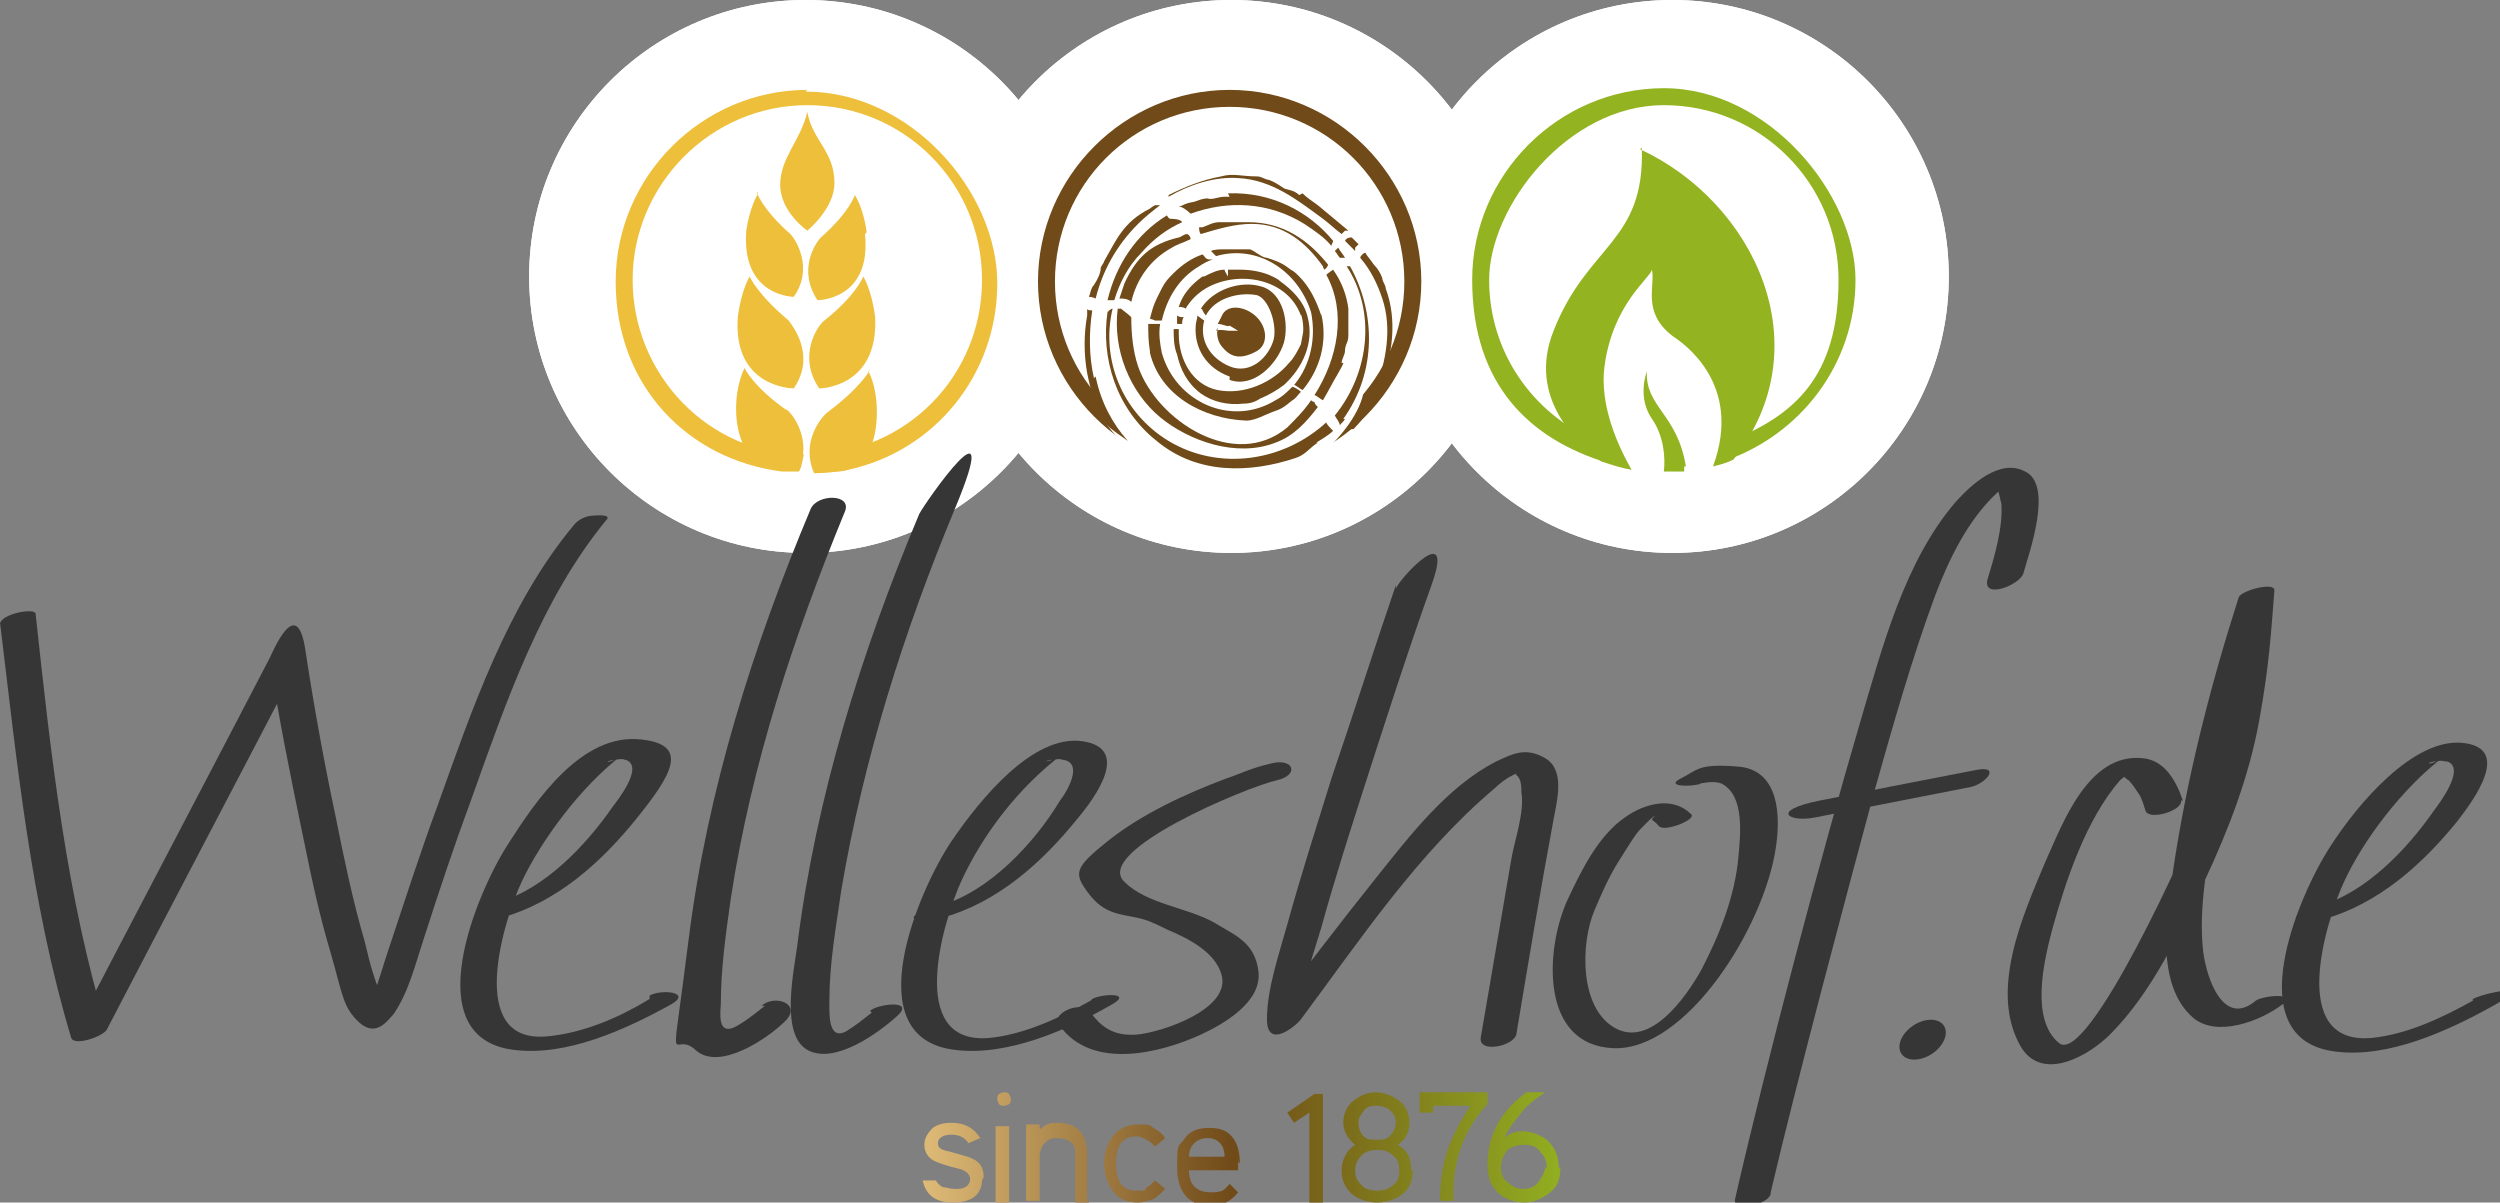 <svg viewBox="0 0 147.4 70.9" data-sanitized-data-name="Ebene 5" data-name="Ebene 5" id="Ebene_5" xmlns:xlink="http://www.w3.org/1999/xlink" xmlns="http://www.w3.org/2000/svg">
  <rect x="0" y="0" width="147.4" height="70.9" fill="#808080" stroke="none"/>
  <defs>
    <style>
      .cls-1 {
        fill: none;
      }

      .cls-1, .cls-2, .cls-3, .cls-4, .cls-5, .cls-6, .cls-7 {
        stroke-width: 0px;
      }

      .cls-2 {
        fill: url(#Neues_Verlaufsfeld_5);
      }

      .cls-8 {
        clip-path: url(#clippath);
      }

      .cls-3 {
        fill: #373636;
      }

      .cls-4 {
        fill: #704a18;
      }

      .cls-5 {
        fill: #93b321;
      }

      .cls-6 {
        fill: #fff;
      }

      .cls-7 {
        fill: #eebf3a;
      }
    </style>
    <clipPath id="clippath">
      <path d="M57.9,69.6c0,.4-.2.8-.5,1-.3.2-.7.3-1.2.3-1,0-1.6-.4-1.8-1.3h.8c0,.1.2.3.4.4.2,0,.4.1.7.1s.4,0,.6-.1c.2-.1.3-.3.3-.5s-.2-.5-.7-.6c-.4-.1-.8-.2-1.3-.4-.5-.2-.7-.6-.7-1s.2-.7.5-1c.3-.2.6-.3,1.1-.3.8,0,1.3.3,1.7.9l-.7.3c-.2-.3-.5-.5-1-.5s-.8.2-.8.5.2.4.7.5c.7.2,1.1.3,1.3.4.5.2.7.6.7,1.1ZM59.6,64.8c0,.1,0,.2-.1.3,0,0-.2.1-.3.1s-.2,0-.3-.1c0,0-.1-.2-.1-.3s0-.2.1-.3c0,0,.2-.1.3-.1s.2,0,.3.1c0,0,.1.2.1.3ZM59.5,70.9h-.8v-4.5h.8v4.5ZM64.2,70.9h-.8v-2.6c0-.4,0-.7-.2-.9-.2-.2-.5-.3-.9-.3s-.5.1-.7.3c-.2.2-.3.5-.3.7v2.7h-.8v-4.5h.8v.3c.3-.3.6-.4,1-.4,1.2,0,1.8.6,1.8,1.9v2.6ZM68.7,70.1c-.3.3-.5.5-.7.6-.3.1-.6.2-.9.2-.6,0-1.2-.2-1.5-.7-.3-.4-.5-1-.5-1.6s.2-1.2.5-1.6c.4-.5.9-.7,1.5-.7s.7,0,.9.2c.2.1.5.3.7.6l-.6.5c-.2-.2-.3-.3-.5-.4-.2-.1-.4-.2-.6-.2-.8,0-1.2.5-1.2,1.6s.4,1.6,1.2,1.6.4,0,.6-.2c.1,0,.3-.2.5-.4l.6.5ZM73,68.5v.5h-2.9c0,.9.5,1.3,1.3,1.3s.8-.2,1.1-.5l.5.5c-.4.5-.9.8-1.6.8-1.3,0-2-.8-2-2.3s.1-1.2.4-1.6c.3-.5.8-.7,1.5-.7s1.1.2,1.4.6c.3.4.4.9.4,1.5ZM72.2,68.2c0-.7-.4-1.1-1-1.1s-1.1.4-1.1,1.1h2.1ZM78,70.9h-.8v-5.3l-.9.6-.4-.6,1.6-1.1h.5v6.4ZM83.3,69c0,.6-.2,1.1-.6,1.4-.4.3-.9.5-1.5.5s-1.1-.2-1.5-.5c-.4-.4-.6-.8-.6-1.4s.3-1.2.8-1.5c-.4-.3-.7-.8-.7-1.3s.2-1,.6-1.3c.4-.3.8-.5,1.3-.5s1,.2,1.4.5c.4.3.6.8.6,1.3s-.2,1-.7,1.3c.6.3.8.8.8,1.5ZM82.5,69c0-.4-.1-.7-.4-.9-.2-.2-.5-.3-.9-.3s-.7.1-.9.3c-.2.2-.4.5-.4.9s.1.6.4.9c.2.2.5.3.9.3s.7-.1.9-.3c.3-.2.4-.5.4-.8ZM82.3,66.2c0-.3-.1-.5-.3-.7s-.5-.3-.8-.3-.6,0-.8.3-.3.4-.3.7.1.6.3.8c.2.2.5.2.8.2s.6,0,.8-.3c.2-.2.3-.4.3-.8ZM87.7,65.1c-1.4,1.5-2.1,3.4-2,5.7h-.8c0-1.3.2-2.4.6-3.4.3-.7.7-1.5,1.2-2.2h-2.2v.4h-.8v-1.2h4v.7ZM92,68.9c0,.6-.2,1.1-.6,1.4s-.9.6-1.5.6-1.2-.2-1.6-.6c-.4-.4-.6-.9-.6-1.6,0-1.8.8-3.2,2.3-4.3h1.1c-.6.4-1.1.8-1.4,1.2-.4.5-.8,1-1,1.5.3-.3.7-.4,1.1-.4s1.1.2,1.5.6c.4.4.6.9.6,1.5ZM91.2,68.9c0-.4-.1-.7-.4-1-.2-.3-.5-.4-.9-.4s-.8.1-1,.3c-.2.2-.4.6-.4,1s.1.7.4.9c.3.3.6.4.9.4s.7-.1.9-.4.4-.6.4-.9Z" class="cls-1"></path>
    </clipPath>
    <linearGradient gradientUnits="userSpaceOnUse" y2="68.1" x2="92.9" y1="68.1" x1="52.4" data-sanitized-data-name="Neues Verlaufsfeld 5" data-name="Neues Verlaufsfeld 5" id="Neues_Verlaufsfeld_5">
      <stop stop-color="#ebc782" offset="0"></stop>
      <stop stop-color="#704a18" offset=".5"></stop>
      <stop stop-color="#93b321" offset="1"></stop>
    </linearGradient>
  </defs>
  <g>
    <circle r="16.3" cy="16.3" cx="47.5" class="cls-6"></circle>
    <circle r="16.3" cy="16.3" cx="47.5" class="cls-6"></circle>
  </g>
  <g>
    <circle r="16.3" cy="16.3" cx="72.6" class="cls-6"></circle>
    <circle r="16.3" cy="16.3" cx="72.6" class="cls-6"></circle>
  </g>
  <g>
    <circle r="16.3" cy="16.3" cx="98.6" class="cls-6"></circle>
    <circle r="16.3" cy="16.3" cx="98.6" class="cls-6"></circle>
  </g>
  <g>
    <path d="M47.6,5.3c-6.2,0-11.3,5.1-11.3,11.3s4.3,10.5,9.8,11.2c.2,0,.4,0,.7,0,.1,0,.2,0,.3,0,.2-.3.2-.7.3-1-5.6,0-10.1-4.7-10.1-10.3s4.6-10.3,10.3-10.3,10.3,4.6,10.3,10.3-4.5,10.2-10.1,10.3c0,.3.1.7.3,1,.1,0,.2,0,.3,0,.2,0,.4,0,.6,0,0,0,.2,0,.2,0,.3,0,.5,0,.8-.1h0c5.1-1.1,8.8-5.6,8.8-11s-5.1-11.3-11.3-11.3Z" class="cls-7"></path>
    <path d="M72.5,6.3c5.7,0,10.3,4.6,10.3,10.3s-4.6,10.3-10.3,10.3-10.3-4.6-10.3-10.3,4.6-10.3,10.3-10.3M72.5,5.3c-6.2,0-11.3,5.1-11.3,11.3s5.1,11.3,11.3,11.3,11.3-5.1,11.3-11.3-5.1-11.3-11.3-11.3h0Z" class="cls-4"></path>
    <path d="M64.6,23c-.2,1.9,2.5,4.6,6,5.3.2,0,4.2,1,6.7-1,3.2-2.5,4.8-6.2.6-6.5s-13.1-1-13.4,2.2Z" class="cls-6"></path>
    <g class="cls-8">
      <rect height="12.1" width="40.5" y="62" x="52.4" class="cls-2"></rect>
    </g>
    <g>
      <path d="M0,36.7c1,8.2,1.8,16.5,4.2,24.5.2.5,1.9-.1,2.1-.5,3.9-7.5,7.8-14.9,11.7-22.4l-2.1.5c.5,3.4,1.2,6.8,1.9,10.2s1,4.8,1.7,7.2.7,3.2,1.7,4.1,1.7-.2,2-.5c.9-1.3,1.3-3,1.8-4.5.9-2.8,1.8-5.5,2.8-8.2,2-5.6,4.1-11.8,8-16.5.2-.3-.8-.2-.8-.2-.4,0-.9.2-1.2.6-3.9,4.7-6,10.9-8,16.5-1,2.7-1.9,5.5-2.8,8.2s-.9,3.2-1.8,4.5c.7-.2,1.3-.4,2-.5-1-1-1.4-3-1.7-4.2-.7-2.4-1.2-4.8-1.7-7.3-.7-3.3-1.3-6.6-1.8-9.9s-1.9.1-2.1.5c-3.9,7.5-7.8,14.9-11.7,22.4l2.1-.5c-2.4-7.9-3.3-16.2-4.2-24.5,0-.4-2.1,0-2.1.6H0Z" class="cls-3"></path>
      <path d="M38.3,58.9c-1.8,1.1-3.9,2-6,2.2-4.9.5-2.6-6.9-1.5-9.2s3.4-5.5,5.9-7.4c-.8.6-1.2.4-.5.3s.5,0,.7,0c1.1.4-.5,2.4-.8,2.8-1.6,2.3-4,4.8-6.7,5.6-1.2.3-1,1.3.2.9,3.2-.9,5.8-3.2,7.9-5.8s3.2-4.4.3-4.7c-3.5-.4-6.2,3.6-7.8,6.1-1.9,2.9-5.5,11.5.3,12.2,3.1.4,6.6-1.2,9.3-2.7,1.2-.7-.6-.9-1.3-.5h0Z" class="cls-3"></path>
      <path d="M64.3,59c-1.8,1-3.9,2-6,2.2-4.9.4-2.7-6.9-1.6-9.3,1.3-2.8,3.4-5.5,5.9-7.4-.7.5-1.3.4-.6.3s.5,0,.7,0c1.2.2.2,1.9-.2,2.4-1.5,2.5-4.2,5.4-7.1,6.2s-1,1.1.2.7c3.2-.9,5.8-3.2,7.9-5.8,1.1-1.3,3.2-4.2.3-4.6s-6,3.4-7.7,5.9c-1.9,2.8-5.7,11.6.2,12.3,3.1.4,6.7-1.2,9.3-2.7,1.2-.7-.7-.6-1.2-.3h0Z" class="cls-3"></path>
      <path d="M145.8,59c-1.8,1-3.9,2-6,2.2-4.9.4-2.7-6.8-1.6-9.2s3.4-5.5,5.9-7.4c-.8.6-1.2.4-.6.3s.5,0,.8,0c1.1.4-.5,2.5-.8,2.9-1.6,2.3-4,4.8-6.7,5.6s-1,1.1.2.8c3.2-.9,5.8-3.2,7.9-5.8,1-1.3,3.2-4.3.3-4.6s-6.2,3.6-7.8,6.1c-1.9,2.9-5.5,11.4.3,12.1,3.1.4,6.6-1.2,9.3-2.7s-.7-.7-1.2-.4h0Z" class="cls-3"></path>
      <path d="M45.1,59.3c-.5.4-1,.8-1.5,1.1-1.1.7-1.2-.1-1.1-1.2,0-2.1.3-4.2.6-6.3,1.2-7.8,3.7-15.4,6.7-22.7.5-1.1-1.6-1.1-2-.2-3.4,8.1-6.1,16.6-7.2,25.4s-1,5.2.4,6.5c1.4,1.3,4.3-.7,5.3-1.7s-.6-1.6-1.4-.9h0Z" class="cls-3"></path>
      <path d="M51.4,59.7c-.5.4-1,.8-1.5,1.1-1.1.6-1-1.1-1-1.8,0-2.2.4-4.4.7-6.5,1.3-7.7,3.7-15.3,6.7-22.5s-1.8-.3-2.1.3c-3.4,8.1-6.1,16.7-7.2,25.5-.2,1.5-1,5.2.6,6.1,1.6.9,4.2-1,5.3-2s-1.2-.7-1.6-.3h0Z" class="cls-3"></path>
      <path d="M62.5,60.5c1.9,2.6,5.9,1.6,8.3.5,1.3-.6,3.6-1.9,3.4-3.7s-1.5-2.2-2.6-2.9c-1.6-.9-4-1.1-5.3-2.4-1.9-1.8,7.2-5.6,9-6,1.3-.3,1-1.3-.3-1s-1.8.6-2.7.9c-2.4.9-5,2.1-7,3.7s-2,1.9-1.1,3.1,1.9,1.2,2.8,1.4,0,0,.4.1,1,.4,1.4.6c1.2.5,2.8,1.3,3.2,2.6.7,2.1-3.6,3.5-5,3.6s-2.1-.5-2.7-1.3-2.4.1-1.9.8h0Z" class="cls-3"></path>
      <path d="M82.3,34.5c-1.3,3.8-2.5,7.6-3.8,11.4-.9,2.9-1.8,5.7-2.6,8.6-.5,1.8-1.2,3.8-1.2,5.6s1.7.4,2,0c3.5-4.7,6.9-9.8,11.4-13.6.3-.3.7-.6,1.1-.8s.1,0,.2,0c.3.2.3.7.3,1,.2,1.2-.4,2.8-.6,4-.6,3.5-1.2,7-1.8,10.5-.1.9,1.9.5,2.1-.2.7-4.2,1.4-8.4,2.2-12.7.2-1.1.7-2.9-.5-3.6s-2-.2-2.9.2c-2.9,1.5-5.1,4.4-7.1,6.9s-4.3,5.5-6.4,8.3h2c0-1.9.7-3.7,1.2-5.4.8-2.9,1.7-5.7,2.6-8.5s2.5-7.8,3.9-11.7-1.8-.5-2.1.2h0Z" class="cls-3"></path>
      <path d="M100.2,46.2c.1,0,.8-.2,1.3,0,1.4.7,1.1,3.1,1,4.3-.2,2.3-1.1,4.6-2.2,6.7-.9,1.6-3,4.6-5.1,3.4s-2-5-1.2-6.9,1.1-2.4,1.8-3.5.7-1.1,1.2-1.6.4-.4.6-.5c-.4.3-.1.2.2.6s2.3-.4,1.9-.7c-1.1-1.1-2.8-.6-3.9.2-1.6,1.1-2.6,3.2-3.4,4.9-1.3,2.9-1.6,8.5,2.7,8.7s8.9-7.1,9.6-11.8c.3-1.9.2-4.6-2.2-4.8s-2.4.2-3.4.7.7.5,1.2.3h0Z" class="cls-3"></path>
      <path d="M104.4,70.3c1.5-6.4,4.4-17.3,6.1-23.6,1.1-3.9,2.2-7.8,3.6-11.6.8-2.1,1.9-4.4,3.6-6,.1-.1.2-.2.4-.3.3-.2.2-.2-.4,0,.2.2.2.6.3.9.1,1.4-.4,3.1-.8,4.4s1.9.4,2.1-.3c.3-1.1,1.8-5.2.1-6-1.5-.8-3.2.8-4.1,1.8-3,3.5-4.3,8.5-5.6,12.9-2.3,7.8-5.6,20.3-7.4,28.2-.2.7,1.9.4,2.1-.3h0Z" class="cls-3"></path>
      <path d="M107,48.2l9.2-1.8c.9-.2,1.8-1.3.3-1-3.1.6-6.2,1.2-9.2,1.8s-1.8,1.3-.3,1h0Z" class="cls-3"></path>
      <path d="M128.7,47.2c-.4-1.2-1.1-2.4-2.4-2.5-3.2-.3-4.7,3.9-5.7,6.1-1.3,3.1-3.4,7.7-1.4,11,1.3,2,4,.4,5.2-.8,2.5-2.5,4.1-6,5.6-9.1,1.4-3,2.6-6.1,3.2-9.4s.7-5.2.9-7.7c0,0,0,0,0,0,0-.5-1.9,0-2.1.4-1.7,5.3-3.1,10.8-3.9,16.3-.4,2.5-1,6.6,1.2,8.5,1.4,1.2,4,.2,5.3-.8.9-.7-1.2-.5-1.6-.2-1.9,1.6-2.9-1.3-3.1-2.9-.3-2.7.3-5.5.8-8.2.9-4.4,2-8.8,3.4-13.1l-2.1.4c-.2,4.3-.8,8.6-2.3,12.7-.6,1.7-6.6,15-8.3,13.6s-.9-4.8-.4-6.7c.8-2.9,2-6.5,4-8.8.4-.3.4-.4,0-.3.2,0,.3.2.5.3.2.2.4.5.6.8s.3.7.4,1c.2.6,2.2,0,2.1-.6h0Z" class="cls-3"></path>
      <ellipse transform="translate(-14.9 72.8) rotate(-33.5)" ry="1" rx="1.5" cy="61.2" cx="113.3" class="cls-3"></ellipse>
    </g>
    <g>
      <path d="M70.9,15c-.6.2-1.2.6-1.7,1.1-.3.3-.5.5-.7.9-.1.2-.2.4-.3.6-.2.4-.3.8-.4,1.2.1,0,.3.1.3.1,0,0,.2,0,.4,0,.3-1.3,1-2.5,2.2-3.2.3-.2.5-.3.8-.4,0,0-.1,0-.2,0,0,0-.2,0-.3-.2Z" class="cls-4"></path>
      <path d="M67.8,20.8c.6,2.5,3.1,3.9,5.7,4,.5,0,1.2-.4,1.5-.5.6-.2.7-.3,1.2-.7.2-.1.3-.3.5-.5-.2-.2-.5-.3-.5-.3,0,0,0,0,0,0-.3.3-.6.6-1,.8-2.6,1.6-5.9.1-6.7-2.8-.1-.5-.2-1.1-.1-1.7,0,0,0,0,0,0-.1,0-.4,0-.7,0,0,.5,0,1,.1,1.6Z" class="cls-4"></path>
      <path d="M69.7,18.7c0,0-.2,0-.3-.1,0,.2,0,.3,0,.5.1,0,.2,0,.3,0,0-.1,0-.3.1-.4Z" class="cls-4"></path>
      <path d="M72.5,22.4c1.4.5,2.8-.9,3.2-2.2.3-1.1,0-2.9-1.3-3.3-1.3-.4-2.9.2-3.6,1.3,0,0,.1,0,.1.1,0,0,.1.2.2.3.5-1,1.9-1.4,3-1.2.7.2,1.2,1.7,1,2.6-.3,1.1-1.4,2.1-2.6,1.6-1.2-.5-1.8-1.6-1.5-2.7,0,0,0,0,0,0,0,0-.3-.2-.4-.3,0,.2-.1.4-.1.6,0,0,.1,0,.1,0,0,0,0,0-.1,0-.1,1.3.6,2.5,2,3Z" class="cls-4"></path>
      <path d="M71.8,19.3c-.1.4,0,.9.3,1.2.5.6,1.1.7,2,.2.7-.4.6-1.4,0-2s-1.6-.8-2-.2c-.1.2-.2.4-.3.6.3,0,.6.2.7.1,0,0,.5.3.5.3,0,0-.5,0-.6,0,0,0-.5-.1-.7,0Z" class="cls-4"></path>
      <path d="M64.5,22.3c-.3-1.3-.3-2.7-.1-4-.1,0-.3,0-.3-.1,0,.1,0,.3,0,.4-.2,1.1-.2,2.3,0,3.4.2,1,.5,2.1,1.1,3,.4.4.9.7,1.3,1-.9-1-1.6-2.3-1.9-3.8Z" class="cls-4"></path>
      <path d="M70.9,16.3s0,0,0,0c0,0,0,0,0,0-.7.5-1.2,1.1-1.4,1.8.1,0,.3,0,.4.1.3-.5.7-.9,1.2-1.2,1.9-1.1,4.8-.6,5.6,1.6,0-.2.1.3.1.3.1.7,0,.8-.1,1.4-.2.4-.4.8-.7,1.1-1,1.2-2.7,1.9-4.2,1.6-1.5-.3-2.3-1.8-2.3-3.3,0,0,0-.2,0-.3,0,0-.2,0-.3,0,0,.5,0,1,.2,1.5.2.9.6,1.7,1.4,2.3.7.5,1.6.7,2.5.6.4,0,.7-.1,1-.3.5-.2,1-.5,1.4-.8,1.1-1,1.8-2.5,1.4-4-.2-.9-.9-1.6-1.6-2.1-.2-.2-.5-.3-.7-.4-.5-.2-1.1-.3-1.7-.3-.2,0-.4,0-.7,0,0,.2,0,.4,0,.4,0,0-.2-.3-.2-.4-.4,0-.8.2-1.2.4Z" class="cls-4"></path>
      <path d="M77.6,26.1c.3-.2.7-.4,1-.7-.2-.2-.4-.4-.4-.5,0,0,0,0,0,0-2.5,2.3-6.3,2.9-9.3,1.1-2.8-1.7-4-4.9-3.3-7.8-.1,0-.2.1-.3.2-.4,2.7.5,5.7,2.9,7.6,2.4,2,5.5,1.9,8.2,1,.6-.2.8-.6,1.3-.9Z" class="cls-4"></path>
      <path d="M72.5,11.6c-.1,0-.2,0-.3,0-.4,0-.7.2-1,.1-.3,0-.5.1-.8.2-.6.1-.6.2-.9.3,0,0,0,0,.1,0,.1,0,.4.2.6.4,2.2-.8,4.6-.7,6.7.6.6.4,1.2.8,1.6,1.3,0-.1.1-.2.1-.3-1.4-1.7-3.6-2.9-6.2-2.8Z" class="cls-4"></path>
      <path d="M79.3,15.2c-.1-.2-.3-.4-.4-.6,0,0-.1.1-.2.2.1.1.2.3.3.4,0,0,.2,0,.3,0Z" class="cls-4"></path>
      <path d="M79.2,24.7c2-2.8,1.9-6.3.4-9,0,0-.1,0-.2,0,0,0,0,0,0,0,1.7,2.6,1.4,6.2-.7,8.8.1.2.3.4.3.6,0-.1.2-.2.3-.4Z" class="cls-4"></path>
      <path d="M65.3,17.7c0,0,.2,0,.2,0,0,0,0,0,.2,0,.3-1,.8-2,1.6-2.8.7-.8,1.5-1.4,2.4-1.8-.1-.2-.6-.2-.7-.2,0,0-.1,0-.2-.2-1.8,1.1-3,2.9-3.5,5Z" class="cls-4"></path>
      <path d="M68.1,12.1c0,0-.2.1-.3.2-1.6.8-2,1.9-2.7,3.1,0,.1-.2.3-.2.4,0,.3-.2.7-.4,1-.2.2-.2.5-.3.7,0,0,.2,0,.4.1.4-1.6,1.2-3.1,2.5-4.4.4-.4.9-.8,1.3-1.1,0,0-.1,0-.2,0Z" class="cls-4"></path>
      <path d="M76.6,11.5c-.3-.3-.7-.3-.9-.4-.3-.2-.6-.4-.9-.5-.2,0-.4-.2-.7-.2-.9,0-1.4-.2-2.1,0-1.1.2-2.1.6-3.1,1.1,0,0,0,0,0,.1,1.2-.7,2.7-1.2,4.1-1.1,2,.1,3.5,1.3,5,2.4.4.3.7.6,1.1.9,0,0,.1-.1.2-.2,0,0,0,0,.2,0-.6-.5-1.2-1-1.8-1.5-.4-.3-.6-.4-.9-.7Z" class="cls-4"></path>
      <path d="M81.5,16.4c-.1-.3-.3-.6-.5-.8-.2-.3-.4-.5-.5-.7-.1,0-.3.2-.3.3.6.7,1,1.5,1.3,2.4.6,1.8.2,3.7-.4,5.4-.4.9-.9,1.7-1.5,2.3,0,0,.2,0,.2,0,0,0,0,0,0,0,.7-.7,1.2-1.5,1.6-2.5.7-1.9,1-3.9.3-5.8,0-.2-.2-.4-.2-.6Z" class="cls-4"></path>
      <path d="M77.9,18.6c-.3-.9-.7-1.7-1.3-2.3-.2-.2-.3-.3-.5-.4-.5-.4-.8-.5-1.4-.7-.3,0-.7-.4-1-.5-.5,0-1,0-1.5,0-.3,0-.6,0-.8.1,0,0,.2.2.3.3,2.4-.7,4.8.8,5.6,3.3.3,1.5,0,3.1-1,4.3.1,0,.3.2.5.3,1-1.2,1.5-2.8,1.1-4.5Z" class="cls-4"></path>
      <path d="M66.3,16.7c-.1.3-.2.6-.3.9.2,0,.5,0,.7.2.3-1.3,1.1-2.5,2.4-3.2.3-.2.7-.3,1.1-.5,0,0,0-.2-.2-.3-.2,0-.4.2-.5.2-1.7.4-2.5,1.2-3.2,2.7Z" class="cls-4"></path>
      <path d="M78.3,15.6c-1.2-1.5-2.7-2.5-4.7-2.5-.6,0-1.1,0-1.7,0-.4,0-.7.2-1,.3,0,0-.1,0-.2,0,0,.1,0,.3.1.4,1-.3,2-.6,3-.6,1.9,0,3.2,1.1,4.2,2.5,0,0,0,.1.1.2.1-.1.2-.2.2-.3,0,0,0,0,0-.1Z" class="cls-4"></path>
      <path d="M79.3,14.2c.2.2.4.4.6.6,0,0,0-.2,0-.2,0,0,0,0,.2-.2-.1-.1-.3-.3-.4-.4-.1,0-.3,0-.4.2Z" class="cls-4"></path>
      <path d="M79.1,21.4c0-.2.2-.5.2-.7,0-.4.2-.5.2-.9,0-.5,0-1.1,0-1.6-.1-.8-.4-1.6-.9-2.3,0,0,0,0,0,0,0,0-.3.2-.4.3,1.2,2.2.7,4.9-.7,7.1.1,0,.3.2.5.3.3-.5.6-1.1.9-1.6.1-.2.3-.5.3-.6Z" class="cls-4"></path>
      <path d="M65.9,18.2c-.3,2.4.7,4.9,2.5,6.4,1.7,1.4,4.5,2.4,6.8,1.5,1.1-.4,1.8-1.2,2.5-2.1-.1-.1-.2-.2-.2-.3,0,0-.1,0-.2-.1-.4.6-.9,1.1-1.4,1.6-3.1,2.6-7.7-.4-8.8-3.6-.3-.9-.4-1.9-.4-2.9-.2-.2-.5-.4-.6-.5,0,0,0,0,0,0Z" class="cls-4"></path>
    </g>
    <path d="M46.4,24.2c-2-1.4-2.5-2.5-2.5-2.5,0,0-.5.9-.5,2.4,0,1.8.7,2.8,1.4,3.3.7.2,1.5.3,2.3.3.8-1.8-.4-3.4-.8-3.6ZM51.3,21.8s-.5,1-2.5,2.5c-.4.3-1.6,1.8-.8,3.6.8,0,1.6-.1,2.3-.3.8-.5,1.4-1.5,1.4-3.3,0-1.6-.5-2.4-.5-2.4ZM51.1,13.7c-.2-1.5-.7-2.2-.7-2.2,0,0-.3,1-2,2.5-.3.3-1.4,1.9-.2,3.7,0,0,3.2,0,2.8-3.9ZM46.8,22.9c1.3-1.9,0-3.6-.3-4-1.9-1.6-2.3-2.6-2.3-2.6,0,0-.5.8-.7,2.4-.3,4.2,3.3,4.2,3.3,4.2ZM44.7,11.4s-.5.8-.7,2.2c-.3,3.9,2.8,3.9,2.8,3.9,1.2-1.7.1-3.4-.2-3.7-1.7-1.5-2-2.5-2-2.5ZM49.2,10.8c0-1.9-1.3-2.5-1.6-4.2-.4,1.7-1.6,2.7-1.6,4.3,0,1.6,1.6,2.7,1.6,2.7,0,0,1.6-1.3,1.6-2.8ZM48.6,18.9c-.4.3-1.6,2.1-.3,4,0,0,3.5,0,3.3-4.2-.2-1.6-.7-2.4-.7-2.4,0,0-.4,1.1-2.3,2.6Z" class="cls-7"></path>
    <g>
      <path d="M99.4,27.5c-.5-3.1-2.4-3.5-2.3-5.6,0,0-.6,1.5.3,2.8.7,1,.8,2.3.7,3.1,0,0,0,0,0,0,.4,0,.8,0,1.2,0,0,0,0-.1,0-.3Z" class="cls-5"></path>
      <path d="M96.8,8.7c.2,5.6-3.2,5.7-5.2,10.8-1.6,4,1.5,6.7,2.8,7.7.6.2,1.2.4,1.8.5-.8-1.4-1.9-3.8-1.6-6.1.5-3.7,2.7-5.2,2.8-5.7.2,1-.6,2.5,1.2,3.9.6.4,4.2,2.8,2.4,7.7.4-.1.8-.2,1.2-.4,5.3-6.7,1.2-15.2-5.5-18.3Z" class="cls-5"></path>
    </g>
    <path d="M98.1,5.2c-6.2,0-11.3,5.1-11.3,11.3s3.4,9.4,8,10.8l-.7-1.3c-3.7-1.6-6.3-5.2-6.3-9.5s4.6-10.3,10.3-10.3,10.3,4.6,10.3,10.3-2.6,8-6.4,9.5l-.4,1.2c4.5-1.5,7.8-5.7,7.8-10.7s-5.1-11.3-11.3-11.3Z" class="cls-5"></path>
  </g>
</svg>
